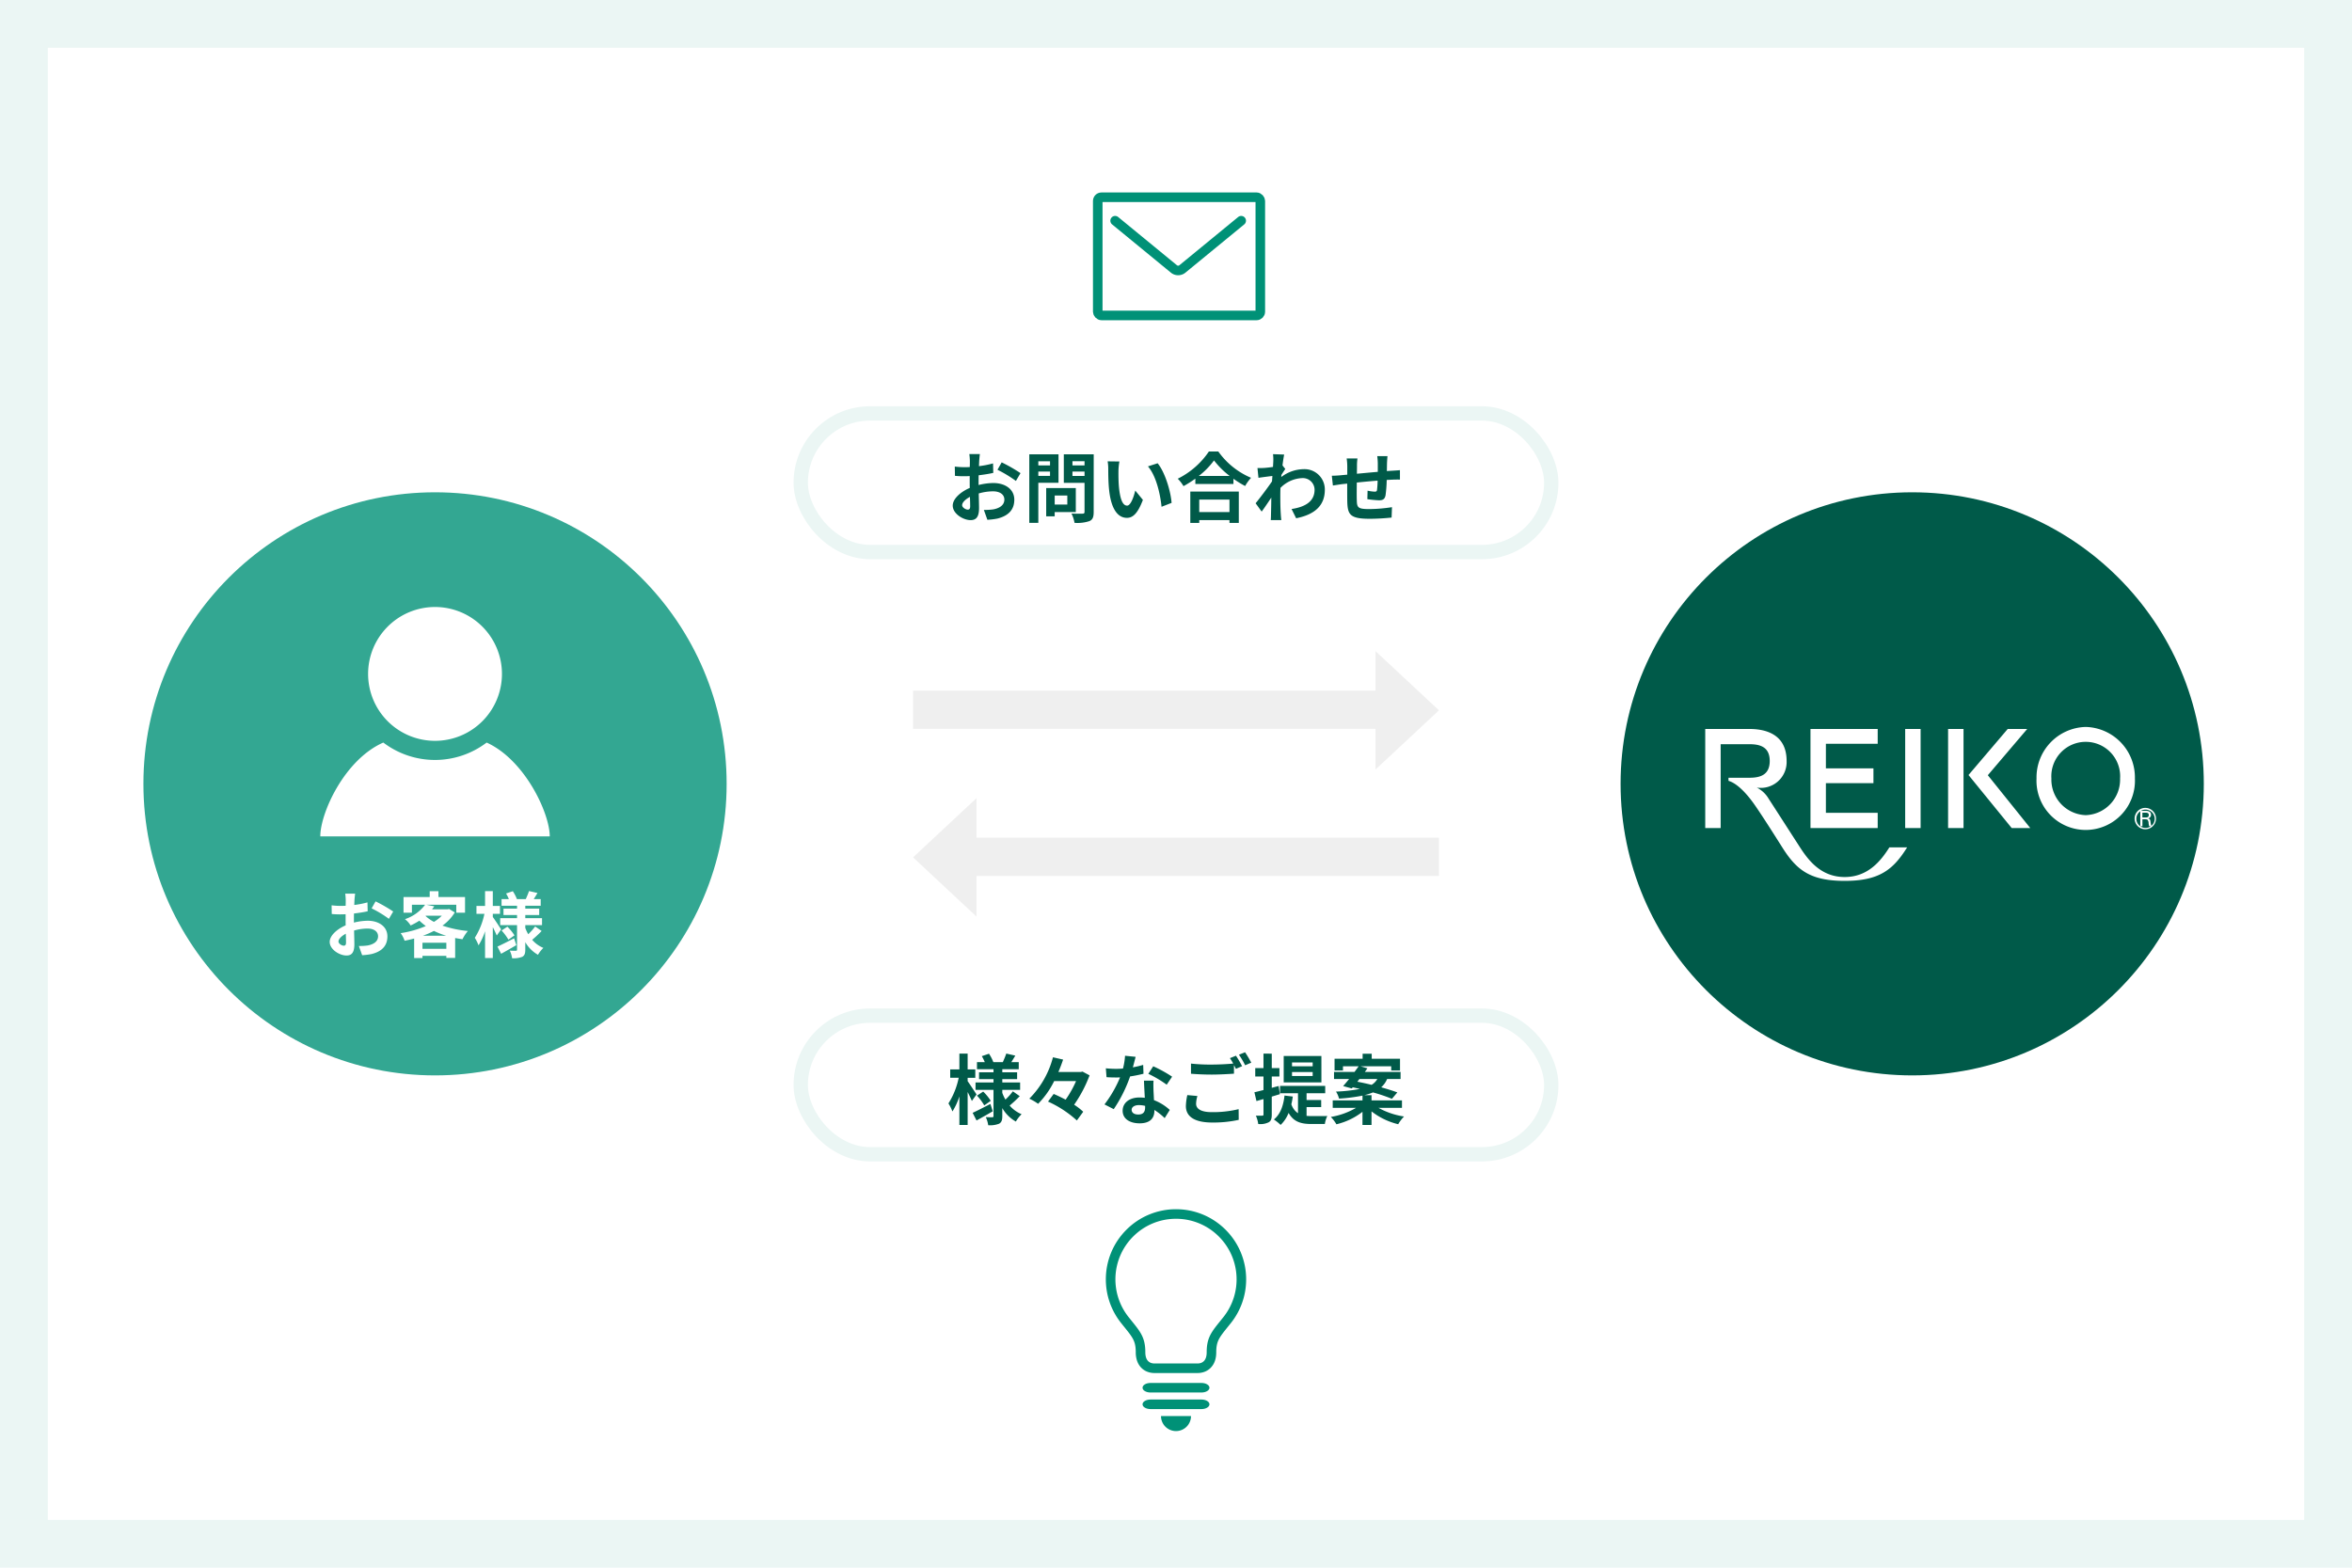 <svg xmlns="http://www.w3.org/2000/svg" width="492" height="328" viewBox="0 0 492 328"><g id="グループ_4800" transform="translate(-662 -538)"><g id="長方形_2474" fill="#fff" stroke="#ebf6f4" stroke-width="10"><path stroke="none" d="M0 0h492v328H0z" transform="translate(662 538)"/><path fill="none" d="M667 543h482v318H667z"/></g><g id="logo" transform="translate(1004.975 667.208)"><circle id="楕円形_20" cx="61" cy="61" r="61" transform="translate(-3.975 -26.208)" fill="#005a49"/><path id="パス_893" d="M36.075 17.966H25.24v-6.2h9.945v-3.1H25.24V3.518h10.835V.42H22.014v20.734h14.061zM67.354.42h-4.075l-8.206 9.638 9.038 11.1h3.883L59.111 10.1zM79.594 0A10.558 10.558 0 0069.3 10.786a10.3 10.3 0 1020.579 0A10.56 10.56 0 0079.594 0zm0 18.454a7.444 7.444 0 01-7.184-7.667 7.2 7.2 0 1114.369 0 7.447 7.447 0 01-7.185 7.667zm12.463-1.52a2.236 2.236 0 102.235 2.237 2.238 2.238 0 00-2.236-2.237zm1.257 3.766a5.737 5.737 0 01-.175-.892c-.049-.363-.1-.567-.49-.661v-.009a.766.766 0 00.607-.776c0-.643-.559-.809-1.1-.809h-1.15v3.222h.447v-1.452h.624c.179.013.357 0 .486.147a1.3 1.3 0 01.183.714c.022.192.077.4.117.594h.348a1.919 1.919 0 11.1-.076zm-1.135-1.762h-.733v-1h.733c.5 0 .607.246.607.5s-.11.503-.607.503zM29.173 31.4c-4.887 0-7.533-3.4-9.343-6.2s-5.884-9.146-6.543-10.144a6.059 6.059 0 00-2.5-2.368 5.408 5.408 0 006.236-5.566c0-5.833-4.752-6.7-7.783-6.7H0v20.731h3.226V3.61h6.01c2.122 0 4.255.495 4.255 3.509s-2.132 3.509-4.255 3.509H4.865v.644c1.95.571 3.912 2.909 4.983 4.348s3.31 4.891 6.266 9.577 5.773 7.009 13.059 7.009 10.165-2.374 13.055-7.006h-3.714c-1.758 2.793-4.457 6.2-9.341 6.2zM50.8 21.154h3.23V.42H50.8zm-8.976 0h3.228V.42h-3.227z" transform="translate(13.733 22.888)" fill="#fff"/></g><g id="長方形_2529" transform="translate(828 749)" fill="none" stroke="#ebf6f4" stroke-width="3"><rect width="160" height="32" rx="16" stroke="none"/><rect x="1.5" y="1.5" width="157" height="29" rx="14.5" fill="none"/></g><g id="グループ_3730" transform="translate(716.181 642.901)"><circle id="楕円形_18" cx="61" cy="61" r="61" transform="translate(-24.181 -1.901)" fill="#33a792"/><path id="iconmonstr-user-5" d="M38 14A14 14 0 1124 0a14 14 0 0114 14zm-3.2 14.36a17.861 17.861 0 01-21.618 0C5.042 31.944 0 43.11 0 48h48c0-4.846-5.2-16.012-13.2-19.638z" transform="translate(12.819 22.099)" fill="#fff"/><path id="パス_1703" d="M-16.56-12.18h-2.07a12.072 12.072 0 01.105 1.32c0 .255 0 .69-.015 1.215-.3.015-.6.03-.87.03a16.633 16.633 0 01-2.07-.12l.03 1.815a18.39 18.39 0 002.1.075c.24 0 .51-.015.8-.03v1.26c0 .345 0 .705.015 1.065-1.845.8-3.345 2.16-3.345 3.465 0 1.59 2.055 2.85 3.51 2.85.99 0 1.65-.5 1.65-2.355 0-.51-.03-1.68-.06-2.865a10.113 10.113 0 012.82-.42c1.3 0 2.2.6 2.2 1.62 0 1.1-.96 1.695-2.175 1.92a11.55 11.55 0 01-1.845.105l.69 1.93a13.734 13.734 0 001.965-.24c2.385-.595 3.315-1.93 3.315-3.7 0-2.07-1.815-3.27-4.125-3.27a12.429 12.429 0 00-2.88.39v-.555c0-.435 0-.9.015-1.35.975-.12 2.01-.27 2.865-.465l-.045-1.86a18.371 18.371 0 01-2.76.54c.015-.375.03-.735.045-1.065.03-.39.095-1.035.135-1.305zm4.275 1.62l-.825 1.46a23.866 23.866 0 013.615 2.19l.9-1.53a31.345 31.345 0 00-3.69-2.12zm-7.755 8.4c0-.525.615-1.14 1.53-1.635.03.81.045 1.5.045 1.875 0 .51-.21.63-.48.63-.39 0-1.095-.405-1.095-.87zm17.655-1.215A17.88 17.88 0 00-.075-4.38 16.291 16.291 0 002.49-3.375zm-.09 2.745v-1.275H2.52V-.63zm.72-6.93h3.33a8.625 8.625 0 01-1.65 1.29A8.673 8.673 0 01-1.83-7.5zM3.09-8.97l-.3.075H-.48c.165-.21.33-.42.48-.63l-1.665-.33H4.6v1.665h1.83v-3.285H.87v-1.215H-.96v1.215h-5.475v3.285h1.755v-1.665h2.76A8.719 8.719 0 01-6.135-6.84 4.991 4.991 0 01-4.95-5.52a14.952 14.952 0 001.83-1.005A12.2 12.2 0 00-1.77-5.4a21.334 21.334 0 01-5.265 1.485 5.926 5.926 0 01.825 1.59 29.624 29.624 0 001.995-.465V1.3h1.74V.84H2.52v.435h1.845v-4.17c.495.09 1.005.18 1.53.255A8.744 8.744 0 017.02-4.365 22.887 22.887 0 011.71-5.49a9.6 9.6 0 002.58-2.76zm10.89 4.275C13.725-5.1 12.645-6.75 12.24-7.3v-.66h1.5v-1.65h-1.5v-3.09h-1.62v3.09h-1.8v1.65h1.665a15 15 0 01-2.01 5.02 8.558 8.558 0 01.78 1.575A12.654 12.654 0 0010.62-4.32v5.61h1.62v-6.465c.33.645.645 1.32.825 1.755zm2.715 1.86C15.42-2.175 14.1-1.5 13.215-1.1L13.98.4c.96-.525 2.13-1.185 3.18-1.8zM14.07-4.47a10.515 10.515 0 011.43 1.92l1.275-.9a10.275 10.275 0 00-1.485-1.815zm7.03-.84a11.807 11.807 0 01-1.45 1.62 8.142 8.142 0 01-.615-1.32v-.585h3.5V-7.05h-3.5v-.66h2.91v-1.335h-2.91v-.6h3.225v-1.395h-1.455c.24-.375.51-.825.78-1.275l-1.77-.405c-.15.48-.45 1.17-.675 1.68h-1.86a8.3 8.3 0 00-.855-1.65l-1.41.48a8.515 8.515 0 01.585 1.17h-1.53v1.395h3.24v.6h-2.835v1.335h2.835v.66h-3.525v1.455h3.525V-.48c0 .18-.06.255-.24.255s-.765 0-1.275-.03a5.549 5.549 0 01.48 1.59 4.892 4.892 0 002.13-.3c.48-.27.63-.69.63-1.5v-1.56A7.115 7.115 0 0021.69.615a6.639 6.639 0 011.125-1.44 6.269 6.269 0 01-2.34-1.695 24.144 24.144 0 001.98-1.845z" transform="translate(36.666 94.251)" fill="#fff"/></g><path id="パス_1705" d="M-41.728-5.008C-42-5.44-43.152-7.2-43.584-7.792v-.7h1.6v-1.76h-1.6v-3.3h-1.728v3.3h-1.92V-8.5h1.776A16 16 0 01-47.6-3.136a9.129 9.129 0 01.832 1.68 13.5 13.5 0 001.456-3.152v5.984h1.728v-6.9c.352.688.688 1.408.88 1.872zm2.9 1.984c-1.36.7-2.768 1.424-3.712 1.856l.816 1.6c1.024-.56 2.272-1.264 3.392-1.92zm-2.8-1.744a11.216 11.216 0 011.52 2.048l1.36-.96a10.961 10.961 0 00-1.584-1.936zm7.5-.9a12.594 12.594 0 01-1.552 1.732 8.685 8.685 0 01-.656-1.408v-.624h3.728V-7.52h-3.728v-.7h3.1v-1.428h-3.1v-.64h3.44v-1.488h-1.552c.256-.4.544-.88.832-1.36l-1.888-.432c-.16.512-.48 1.248-.72 1.792h-1.984a8.85 8.85 0 00-.912-1.76l-1.5.512a9.083 9.083 0 01.62 1.248h-1.632v1.488h3.456v.64H-41.2v1.424h3.024v.7h-3.76v1.552h3.76v5.46c0 .192-.064.272-.256.272s-.816 0-1.36-.032a5.919 5.919 0 01.512 1.7 5.218 5.218 0 002.272-.32c.512-.288.672-.736.672-1.6V-2.16A7.589 7.589 0 00-33.5.656 7.082 7.082 0 01-32.3-.88a6.687 6.687 0 01-2.5-1.808 25.754 25.754 0 002.112-1.968zm14.576-4.128l-.352.08h-4.7c.384-.88.7-1.744.992-2.592l-2.128-.48a19.041 19.041 0 01-4.944 8.656 11.538 11.538 0 011.84 1.072 17.832 17.832 0 003.36-4.752h4.576a21.8 21.8 0 01-2.18 3.892 34.163 34.163 0 00-2.5-1.2l-1.184 1.6A22.772 22.772 0 01-20.736.432l1.328-1.824a12.528 12.528 0 00-1.9-1.472 27.662 27.662 0 003.228-6.144zm11.1-3.088l-2.208-.224a13.455 13.455 0 01-.432 2.672c-.5.048-.976.064-1.456.064a20.213 20.213 0 01-2.128-.112l.144 1.856c.688.048 1.344.064 2 .064.272 0 .544 0 .832-.016a25.208 25.208 0 01-3.26 5.652l1.936.992A29.481 29.481 0 00-9.6-8.784a27.758 27.758 0 002.8-.56l-.064-1.856a19.615 19.615 0 01-2.16.512c.24-.864.448-1.68.576-2.192zM-9.28-1.808c0-.56.592-.976 1.52-.976a5.748 5.748 0 011.3.16v.32c0 .88-.336 1.488-1.44 1.488-.884 0-1.38-.4-1.38-.992zM-4.7-7.9h-2c.032.976.112 2.4.176 3.584-.368-.032-.72-.064-1.1-.064-2.224 0-3.536 1.2-3.536 2.768 0 1.76 1.568 2.64 3.552 2.64 2.272 0 3.088-1.152 3.088-2.64v-.16A13.564 13.564 0 01-2.368-.064L-1.3-1.776a10.463 10.463 0 00-3.308-2.048c-.032-.8-.08-1.568-.1-2.032-.012-.704-.044-1.376.008-2.044zm2.752.848l1.136-1.68a27.561 27.561 0 00-3.952-2.176l-1.028 1.58a23.093 23.093 0 013.84 2.272zM4.48-4.688L2.368-4.88a11.691 11.691 0 00-.3 2.3c0 2.208 1.84 3.44 5.5 3.44A24.535 24.535 0 0013.12.3l-.02-2.236a22.791 22.791 0 01-5.616.624c-2.3 0-3.28-.72-3.28-1.76a6 6 0 01.276-1.616zm8.064-8.432l-1.264.512a11.806 11.806 0 01.688 1.136 53.44 53.44 0 01-4.48.208 37.539 37.539 0 01-4.352-.208v2.128c1.3.1 2.688.176 4.368.176 1.52 0 3.5-.112 4.624-.192v-1.792c.144.272.288.544.4.784l1.3-.56a23.624 23.624 0 00-1.284-2.192zm1.9-.72l-1.28.512a16.963 16.963 0 011.3 2.208l1.28-.544a22.845 22.845 0 00-1.296-2.176zm14.144 2.928h-4.32v-.8h4.32zm0 2.032h-4.32v-.82h4.32zm1.824-4.176h-7.884v5.52h7.888zm-8.684 7.984l-.256-1.712-1.44.384v-2.368h1.6v-1.76h-1.6v-3.024H18.3v3.024h-1.724v1.76H18.3v2.832c-.72.176-1.36.352-1.9.464l.432 1.84c.464-.128.944-.272 1.472-.416v3.2c0 .208-.08.272-.272.272a17.44 17.44 0 01-1.328 0 6.255 6.255 0 01.5 1.744A3.948 3.948 0 0019.408.8c.48-.288.624-.752.624-1.632V-4.56zm5.584 2.7h3.056v-1.484h-3.056v-1.408h3.9V-6.8H21.76v1.536h3.76v4.176a3.592 3.592 0 01-1.392-1.872 14.542 14.542 0 00.3-1.616L22.7-4.784c-.24 2.176-.9 3.952-2.224 5.008a10.923 10.923 0 011.412 1.136 7.039 7.039 0 001.664-2.512c1.088 1.936 2.7 2.32 4.8 2.32h2.784A5.609 5.609 0 0131.648-.5c-.688.016-2.672.016-3.216.016-.4 0-.752-.016-1.12-.048zM38.368-8.24h3.744a3.347 3.347 0 01-1.2 1.216 53.846 53.846 0 00-2.976-.656zm8.9 6.032v-1.568H40.9v-1.088h-1.492A10.275 10.275 0 0041.2-5.44a35.154 35.154 0 013.968 1.34L46.3-5.44c-.9-.336-2.08-.7-3.376-1.072A4.753 4.753 0 0044.16-8.24h2.816v-1.488H39.5c.192-.256.368-.512.544-.752l-1.456-.432h6.432v.88h1.84v-2.448h-5.92v-1.056h-1.9v1.056h-5.872v2.448h1.76v-.88h3.28c-.256.368-.56.768-.864 1.184h-4.288v1.488h3.152c-.448.544-.864 1.056-1.248 1.472l1.808.5.208-.24c.48.1.992.224 1.5.336a31.756 31.756 0 01-5.008.56 4.806 4.806 0 01.632 1.468 34.961 34.961 0 004.912-.624v.992h-6.228v1.568h4.88a15.39 15.39 0 01-5.28 1.9 7.218 7.218 0 011.168 1.536 14.163 14.163 0 005.456-2.608v2.756H40.9v-2.848a14.617 14.617 0 005.58 2.688A8.386 8.386 0 0147.7-.4a15.945 15.945 0 01-5.344-1.808z" transform="translate(908 772)" fill="#005a49"/><g id="電球の線画アイコン" transform="translate(893.325 791)"><g id="パス_1179" fill="none" stroke="none"><path d="M133.6 4.3a14.674 14.674 0 00-21.86 19.513c.588.74 1.1 1.354 1.5 1.882.3.4.552.74.748 1.054a4.925 4.925 0 01.6 1.331 6.922 6.922 0 01.21 1.851 5.628 5.628 0 00.213 1.6 4.036 4.036 0 00.523 1.129 3.574 3.574 0 001.452 1.25 4.06 4.06 0 001.731.367h9a4.126 4.126 0 001.54-.285 3.55 3.55 0 001.082-.68 3.823 3.823 0 001.023-1.588 5.462 5.462 0 00.274-1.79 7.22 7.22 0 01.168-1.689 5.216 5.216 0 01.86-1.818c.459-.673 1.152-1.5 2.039-2.611A14.677 14.677 0 00133.6 4.3z" transform="translate(-108.546)"/><path d="M123.215 2c-1.708 0-3.367.335-4.93.997a12.6 12.6 0 00-4.027 2.716 12.624 12.624 0 00-2.716 4.03 12.685 12.685 0 001.763 12.825c.235.296.455.569.669.833.307.382.597.742.85 1.07.363.47.636.857.863 1.22.394.633.65 1.202.831 1.844l.004.013c.19.692.28 1.448.282 2.38 0 .392.043.73.132 1.035.064.217.151.409.26.571l.012.018c.146.22.385.426.623.536l.01.005c.251.118.548.178.881.178h9c.294 0 .562-.048.798-.142a1.57 1.57 0 00.467-.293l.01-.008c.205-.187.374-.455.477-.757.112-.326.166-.7.166-1.142 0-.82.073-1.525.223-2.153l.004-.016c.217-.876.538-1.566 1.148-2.464.393-.577.893-1.197 1.526-1.982.19-.235.39-.485.602-.75A12.69 12.69 0 00134.9 9.742a12.628 12.628 0 00-2.717-4.03 12.597 12.597 0 00-4.026-2.715 12.584 12.584 0 00-4.93-.997h-.012m0-2h.012c4.044 0 7.724 1.647 10.371 4.298a14.64 14.64 0 014.298 10.377 14.62 14.62 0 01-3.19 9.136c-.885 1.11-1.579 1.938-2.038 2.611-.462.68-.698 1.165-.86 1.818-.104.437-.168.97-.168 1.689 0 .613-.074 1.208-.273 1.79a3.822 3.822 0 01-1.024 1.588 3.55 3.55 0 01-1.082.68 4.126 4.126 0 01-1.54.284h-8.999a4.06 4.06 0 01-1.73-.367 3.574 3.574 0 01-1.453-1.25 4.036 4.036 0 01-.522-1.13 5.628 5.628 0 01-.213-1.595c-.002-.809-.081-1.381-.21-1.85a4.925 4.925 0 00-.605-1.332 13.01 13.01 0 00-.748-1.054c-.406-.527-.915-1.142-1.502-1.882a14.61 14.61 0 01-3.193-9.136 14.641 14.641 0 014.298-10.377A14.63 14.63 0 01123.215 0z" fill="#009177" transform="translate(-108.546)"/></g><path id="パス_1180" d="M227.606 483.607a3.138 3.138 0 003.138-3.138h-6.276a3.138 3.138 0 003.138 3.138z" transform="translate(-212.931 -437.19)" fill="#009177"/><path id="パス_1181" d="M197.277 369.375h-10.648c-.927 0-1.676.447-1.676 1s.75 1 1.676 1h10.647c.925 0 1.676-.447 1.676-1s-.752-1-1.675-1z" transform="translate(-177.278 -333.027)" fill="#009177"/><path id="パス_1182" d="M197.277 424.3h-10.648c-.927 0-1.676.447-1.676 1s.75 1 1.676 1h10.647c.925 0 1.676-.447 1.676-1s-.752-1-1.675-1z" transform="translate(-177.278 -384.483)" fill="#009177"/></g><g id="グループ_4469" transform="translate(736.182 559.266)"><path id="線_320" fill="none" stroke="#efefef" stroke-width="8" d="M116.818 127.234h100"/><path id="多角形_27" d="M12.384 0l12.384 13.269H0z" transform="rotate(90 55.926 170.892)" fill="#efefef"/></g><g id="グループ_4470" transform="translate(853 705)"><path id="線_320-2" fill="none" stroke="#efefef" stroke-width="8" d="M110 12.268H10"/><path id="多角形_27-2" d="M12.384 0l12.384 13.269H0z" transform="rotate(-90 12.383 12.385)" fill="#efefef"/></g><g id="長方形_2528" transform="translate(828 623)" fill="none" stroke="#ebf6f4" stroke-width="3"><rect width="160" height="32" rx="16" stroke="none"/><rect x="1.5" y="1.5" width="157" height="29" rx="14.5" fill="none"/></g><path id="パス_1704" d="M-41.024-12.992h-2.208a12.876 12.876 0 01.112 1.408c0 .272 0 .736-.016 1.3-.32.016-.64.032-.928.032a17.742 17.742 0 01-2.208-.128l.032 1.936a19.616 19.616 0 002.24.08c.256 0 .544-.016.848-.032v1.344c0 .368 0 .752.016 1.136-1.968.848-3.568 2.3-3.568 3.7 0 1.7 2.192 3.04 3.744 3.04C-41.9.816-41.2.288-41.2-1.7c0-.544-.032-1.792-.064-3.056a10.787 10.787 0 013.008-.444c1.392 0 2.352.64 2.352 1.728 0 1.168-1.024 1.808-2.32 2.048a12.32 12.32 0 01-1.968.112l.736 2.064A14.65 14.65 0 00-37.36.5c2.544-.64 3.536-2.064 3.536-3.952 0-2.208-1.936-3.488-4.4-3.488a13.258 13.258 0 00-3.072.416v-.596c0-.464 0-.96.016-1.44 1.04-.128 2.144-.288 3.056-.5l-.048-1.984a19.6 19.6 0 01-2.944.576c.016-.4.032-.784.048-1.136.032-.412.096-1.096.144-1.388zm4.56 1.728l-.88 1.552a25.457 25.457 0 013.856 2.336l.96-1.632a33.435 33.435 0 00-3.936-2.256zM-44.736-2.3c0-.56.656-1.216 1.632-1.744.032.864.048 1.6.048 2 0 .544-.224.672-.512.672-.416-.004-1.168-.436-1.168-.928zm18.384-9.184v.864H-28.8v-.864zM-28.8-8.432v-.912h2.448v.912zm4.224 1.44v-5.952h-6.112V1.392h1.888v-8.384zm1.84 2.672v1.888h-2.64V-4.32zm1.776 3.456v-5.024h-6.192v5.92h1.776v-.9zm-.7-7.552v-.928h2.528v.928zm2.528-3.088v.88h-2.528v-.88zm1.92-1.44h-6.256v5.968h4.336v6.064c0 .288-.112.384-.416.384-.3.016-1.392.032-2.32-.032a6.813 6.813 0 01.64 1.952 7.86 7.86 0 003.128-.368c.672-.3.88-.848.88-1.9zm5.376 1.5l-2.464-.032a9.725 9.725 0 01.128 1.632c0 .976.016 2.848.176 4.32.448 4.288 1.968 5.872 3.728 5.872 1.28 0 2.288-.976 3.344-3.76l-1.6-1.952c-.3 1.28-.944 3.152-1.7 3.152-1.008 0-1.488-1.584-1.712-3.888-.1-1.152-.112-2.352-.1-3.392a12.945 12.945 0 01.196-1.948zm8 .368l-2.032.656c1.74 1.988 2.588 5.876 2.844 8.452l2.1-.816C-1.1-5.232-2.32-9.232-3.84-11.072zm15.024 7.6v2.612H4.864v-2.608zM2.992 1.408h1.872V.816h6.32v.592h1.952v-6.56H2.992zm1.776-9.824a16.348 16.348 0 003.184-3.248 17.527 17.527 0 003.28 3.248zm2.112-5.12A16.938 16.938 0 01.368-7.84a7.77 7.77 0 011.2 1.552 22.293 22.293 0 002.48-1.568v1.12h7.968v-1.1a19.192 19.192 0 002.448 1.52A9.3 9.3 0 0115.7-8.032a16.073 16.073 0 01-6.848-5.5zm13.472 2c0 .176-.032.624-.064 1.232-.688.1-1.392.176-1.856.208a13.747 13.747 0 01-1.392.016l.208 2.048c.9-.128 2.128-.288 2.912-.384-.016.384-.048.768-.08 1.136-.912 1.344-2.512 3.456-3.424 4.576L17.92-.96c.56-.752 1.344-1.92 2.016-2.928a232.765 232.765 0 01-.064 3.52c0 .256-.016.832-.048 1.184h2.208c-.048-.368-.1-.944-.112-1.232-.1-1.5-.1-2.848-.1-4.16 0-.416.016-.88.032-1.344a6.727 6.727 0 014.528-2.048 2.46 2.46 0 012.608 2.4c.016 2.5-2 3.648-4.816 4.064l.96 1.936c3.968-.784 6-2.72 6-5.952a4.246 4.246 0 00-4.412-4.32 7.857 7.857 0 00-4.7 1.648c.016-.144.016-.3.032-.448.272-.416.592-.944.816-1.232l-.592-.752c.128-1.008.256-1.824.352-2.272l-2.336-.08a8.834 8.834 0 01.06 1.44zM44.24-12.56H42.1a13.46 13.46 0 01.112 1.472v1.808c-1.456.128-3.008.272-4.368.4 0-.624.016-1.168.016-1.536a10.6 10.6 0 01.1-1.664H35.7a12.358 12.358 0 01.128 1.776v1.616c-.512.048-.928.08-1.216.112-.816.08-1.552.112-2.016.112l.224 2.048c.416-.064 1.408-.224 1.92-.288.272-.032.64-.064 1.072-.112 0 1.488 0 3.04.016 3.728C35.9-.32 36.4.544 40.544.544A45.263 45.263 0 0045.1.288l.08-2.176a32.235 32.235 0 01-4.784.4c-2.4 0-2.544-.352-2.576-1.92-.032-.688-.016-2.16 0-3.632a168.76 168.76 0 014.352-.4 17.629 17.629 0 01-.124 1.94c-.032.3-.176.368-.5.368a8.477 8.477 0 01-1.472-.208l-.048 1.776a24.216 24.216 0 002.416.24c.816 0 1.216-.208 1.392-1.056a28.071 28.071 0 00.24-3.2c.464-.032.88-.048 1.232-.064a25.667 25.667 0 011.536-.016v-1.972c-.464.048-1.088.08-1.536.112-.368.016-.768.048-1.2.08.016-.528.016-1.1.032-1.728.02-.432.068-1.132.1-1.392z" transform="translate(908 646)" fill="#005a49"/><g id="グループ_3731" transform="translate(891.631 579.268)" fill="none" stroke="#009177" stroke-linecap="round" stroke-linejoin="round" stroke-width="2"><rect id="長方形_1993" width="34.007" height="24.732" rx=".782"/><path id="パス_903" d="M2014.469 1185.6l-12.285 10.082a1.4 1.4 0 01-1.8 0L1988.1 1185.6" transform="translate(-1984.463 -1180.69)"/></g></g></svg>